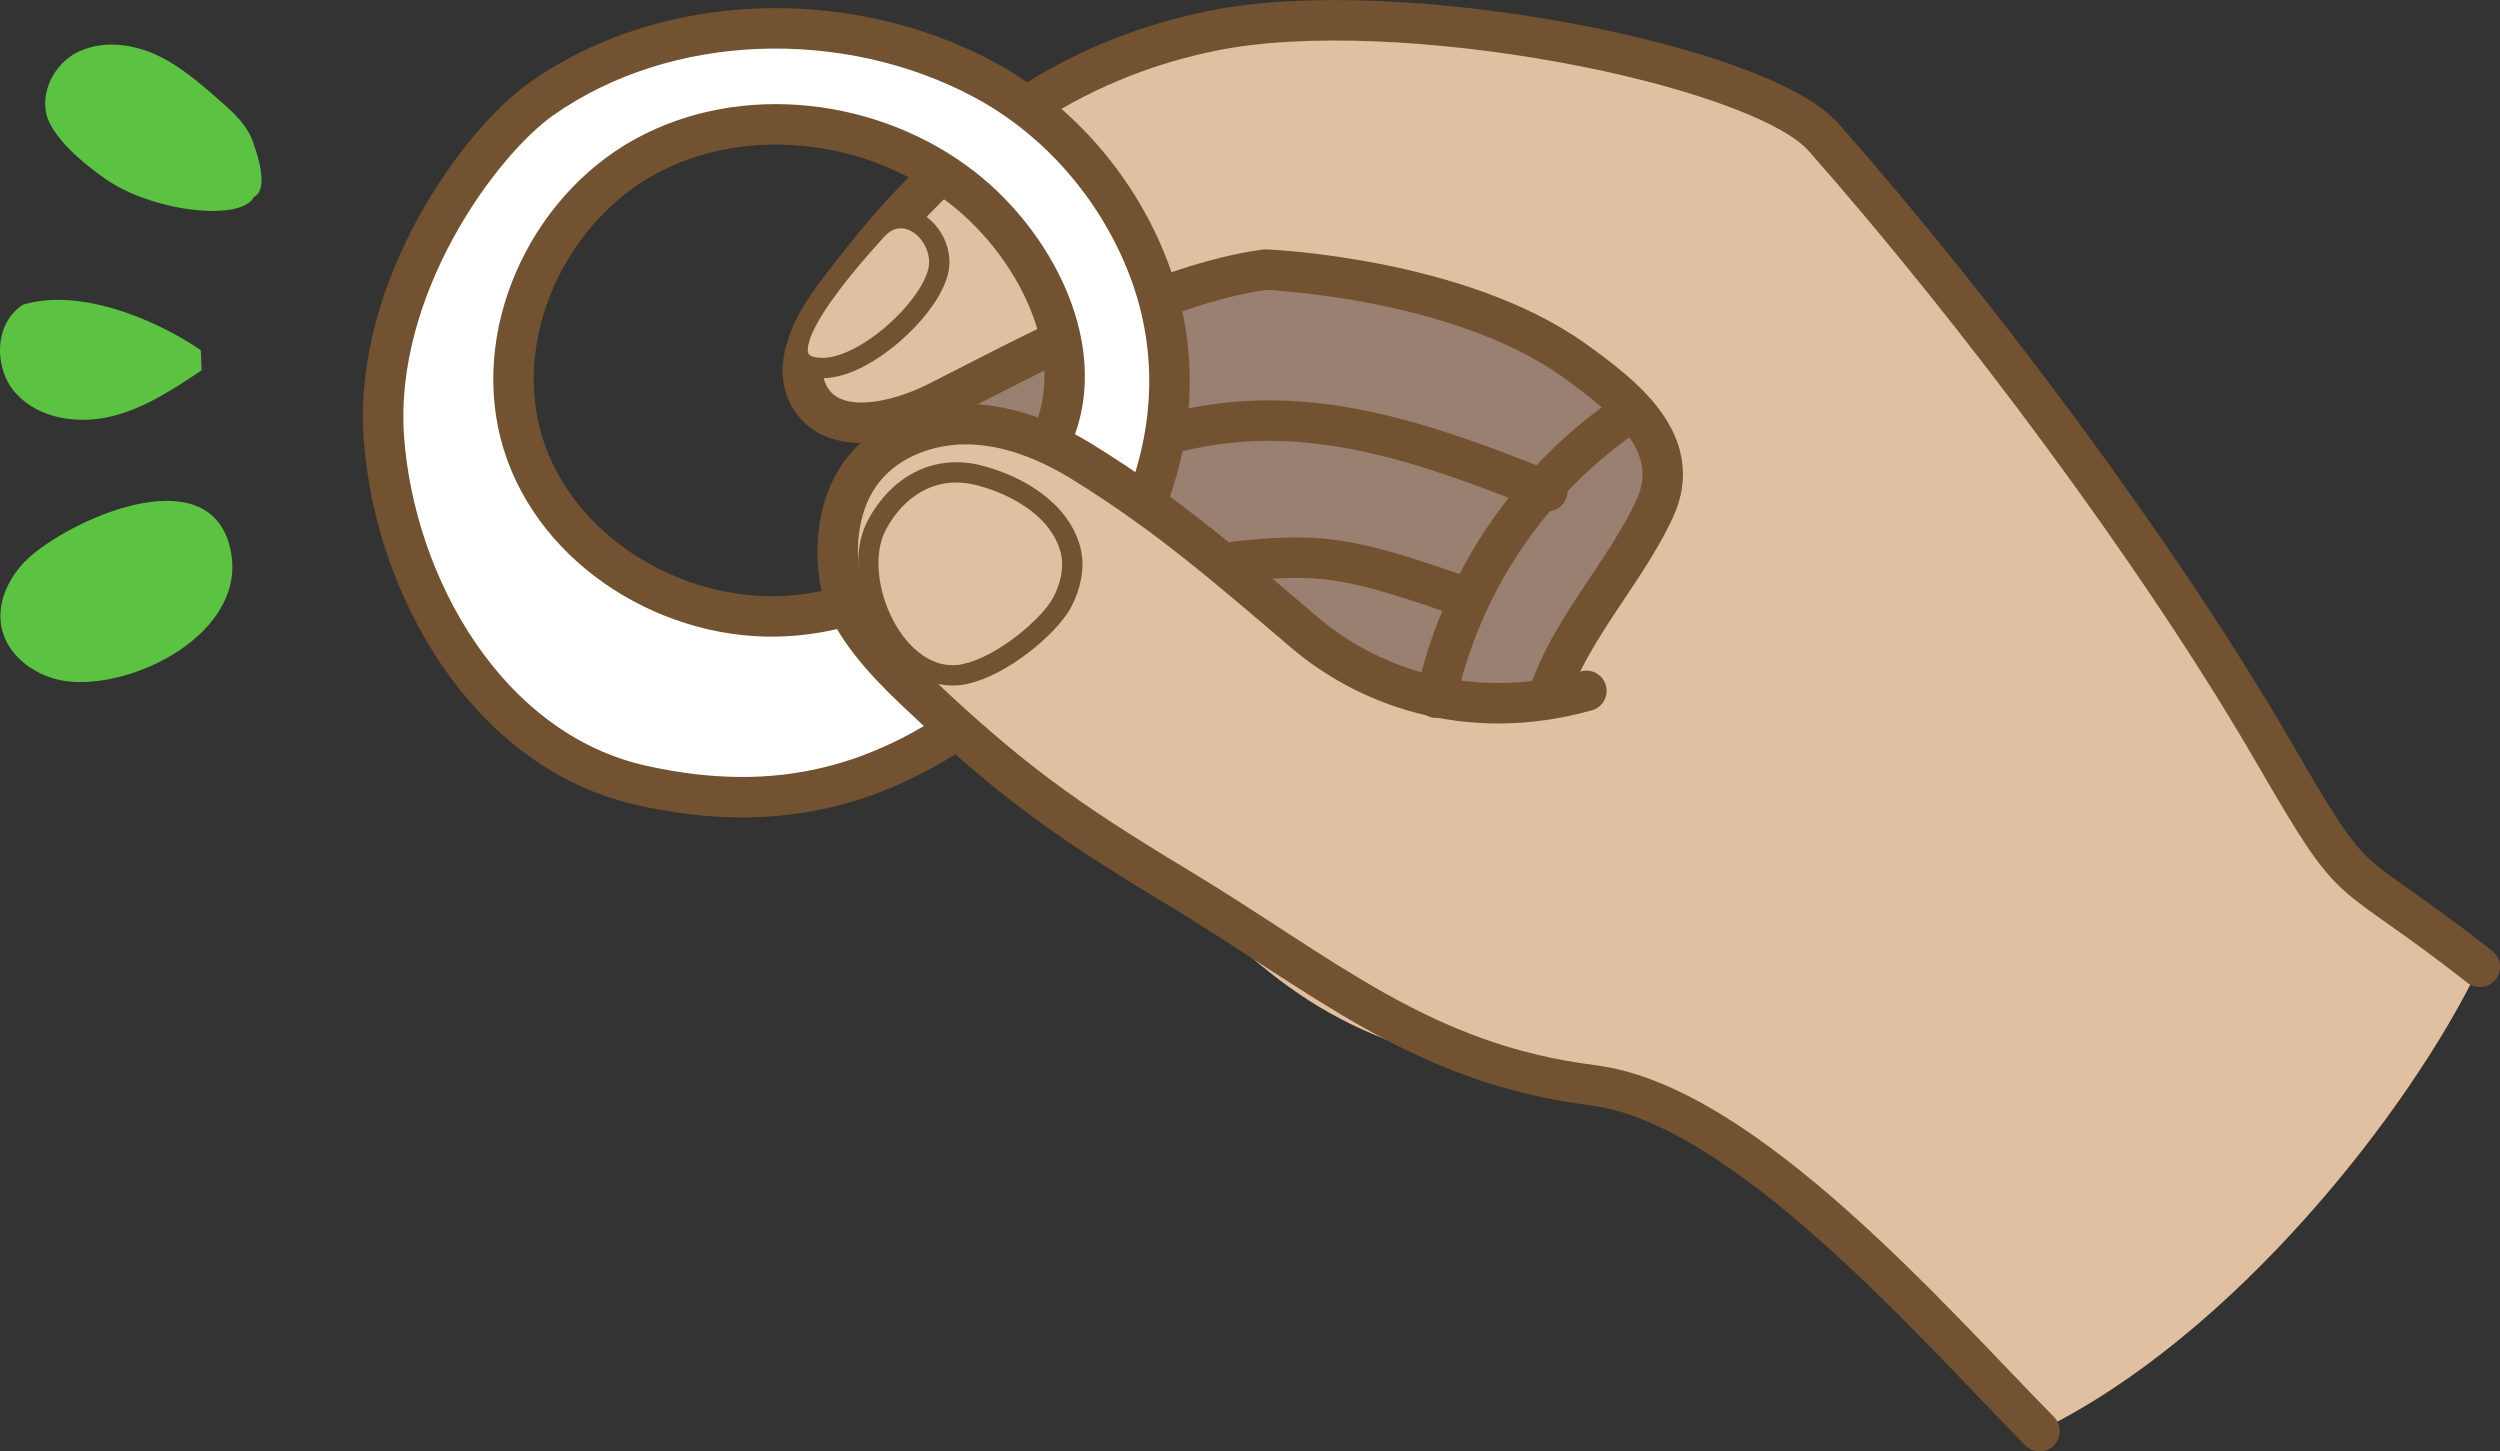 <?xml version="1.0" encoding="UTF-8"?><svg id="_レイヤー_2" xmlns="http://www.w3.org/2000/svg" viewBox="0 0 152.64 88.61"><rect x="0" y="0" width="152.64" height="88.61" fill="#333333" stroke="none"/><g id="_レイヤー_2-2"><path d="m151.4,59.03c-7.74-6.06-9.35-5.85-12.58-13.09-1.12-2.52-11.12-15.43-14.71-21.12-4.16-6.6-9.45-18.46-20.74-20.68-6.27-1.23-18.39-6.19-29.41-2.26-12.02,4.29-20.98,11.39-24.3,17.93-.58,1.15-.73,2.53-.28,3.83.6,1.73,2.44,2.87,4.5,2.81-.81.5-1.53,1.12-2.11,1.85-1.59,2.01-.57,6.03-.03,9.07.46,2.59,3.05,2.55,4.15,4.78,2.83,5.72,10.95,7.06,15.89,11.94,6.5,6.41,10.52,10.25,23.88,11.92.49.06,8.31,2.87,12.11,5.7,2.97,2.22,9.35,8.76,16.74,15.65,11.85-5.74,22.67-19.58,26.87-28.35l.02.02Z" style="fill:#e1c0a1;"/><path d="m100.95,27.68c-.85-3.62-3.41-5.26-6.63-7.13-5.22-3.03-11.36-4.62-17.36-4.02-6.01.6-15.94,3.26-19.69,7.99,4.56,2.73,11.97,7.31,15.19,11.53s6.61,8.53,11.23,11.14c3.57,2.02,7.39.42,9.63-4.66.95-2.15,4.08-3.9,4.76-6.33.85-3.02,3.59-5.36,2.86-8.53h.01Z" style="fill:#998071;"/><path d="m66.95,28.18c9.87-4.85,18.52-1.76,27.52,1.81" style="fill:none; stroke:#725230; stroke-linecap:round; stroke-linejoin:round; stroke-width:2.47px;"/><path d="m75.44,34.29c5.05-.54,6.87-.3,13.34,1.95" style="fill:none; stroke:#725230; stroke-linecap:round; stroke-linejoin:round; stroke-width:2.47px;"/><path d="m94.02,44.91c.54-5.26,4.87-9.22,7.01-13.85,1.85-4.01-1.92-6.9-4.88-9.03-7.08-5.1-18.89-5.57-18.89-5.57-6.4.86-14.59,5.34-19.98,8.07-2.62,1.33-6.52,2.2-7.9-.39-.92-1.72.06-3.82,1.17-5.42C58.63,7.16,66.98,3.33,73.97,1.89c11.31-2.33,33.42,2.01,37.38,6.5,9.32,10.57,20.46,25.43,27.48,37.55,5.35,9.24,4.02,6.38,12.58,13.09" style="fill:none; stroke:#725230; stroke-linecap:round; stroke-linejoin:round; stroke-width:2.47px;"/><path d="m69.73,15.41c-1.95-4.45-5.4-8.29-9.7-10.58C51.74.41,40.72.63,33.04,6.05c-3.69,2.61-10.27,11.46-9.6,20.7.66,9.03,6.29,19.1,15.75,21.21,8.36,1.86,14.95.05,21.41-5.01,8.37-6.55,13.69-17.15,9.13-27.54Zm-6.02,12.3c-3.27,5.43-9.28,9.51-15.66,9.9-6.91.42-14.08-3.93-16.12-10.55-2.02-6.55,1.44-14.19,7.45-17.49s13.93-2.33,19.35,1.87c4.72,3.66,8.3,10.76,4.98,16.27h0Z" style="fill:#fff; stroke:#725230; stroke-linecap:round; stroke-linejoin:round; stroke-width:2.47px;"/><path d="m124.53,87.38c-6.42-6.5-18.03-19.96-27.29-21.12-10.47-1.31-16.4-6.71-25.44-12.15-6.84-4.12-10.17-6.53-15.89-11.94-1.77-1.68-4.16-4.15-4.59-6.55-.43-2.4-.11-5.05,1.4-6.96,1.53-1.92,4.09-2.84,6.54-2.76s4.81,1.05,6.89,2.34c5.2,3.22,8.83,6.41,13.49,10.37,3.62,3.09,9.76,5.66,17.22,3.57" style="fill:#e1c0a1; stroke:#725230; stroke-linecap:round; stroke-linejoin:round; stroke-width:2.47px;"/><path d="m58.9,41.16c-4.19.85-7.12-5.79-5.37-9.09,1.27-2.39,3.54-3.72,6.2-3.06,2.32.58,4.98,2.08,5.63,4.56.28,1.08,0,2.25-.52,3.23-.8,1.48-3.71,3.9-5.93,4.35h-.01Z" style="fill:#e1c0a1; stroke:#725230; stroke-linecap:round; stroke-linejoin:round; stroke-width:1.24px;"/><path d="m57.27,16.62c-.63,2.39-4.53,5.87-7.05,5.85-4.51-.03,2.37-7.36,3.25-8.37,1.81-2.07,4.36.39,3.8,2.51h0Z" style="fill:#e1c0a1; stroke:#725230; stroke-linecap:round; stroke-linejoin:round; stroke-width:1.24px;"/><path d="m87.69,42.6c1.46-6.82,5.57-13.03,11.27-17.04" style="fill:none; stroke:#725230; stroke-linecap:round; stroke-linejoin:round; stroke-width:2.47px;"/><path d="m12.3,22.62c-1.73,1.15-3.51,2.33-5.53,2.81s-4.37.14-5.78-1.39c-1.41-1.53-1.35-4.36.43-5.44,3.31-1.01,7.88.76,10.84,2.78l.05,1.24h0Z" style="fill:#5bc242;"/><path d="m15.47,12.08c-.89,1.47-6.22.81-9.01-1.14-1.23-.86-2.71-2.06-3.41-3.39-.77-1.48.06-3.45,1.51-4.27,1.45-.82,3.3-.66,4.83,0,1.53.67,2.81,1.79,4.06,2.89.8.7,1.62,1.45,1.98,2.45.36,1,1,3.01.02,3.44l.02.02Z" style="fill:#5bc242;"/><path d="m4.05,41.59c-1.8-.24-3.57-1.47-3.95-3.25-.35-1.63.54-3.33,1.81-4.42,2.92-2.48,11.05-5.94,12.18-.28,1,5.02-5.99,8.49-10.04,7.95h0Z" style="fill:#5bc242;"/></g></svg>
